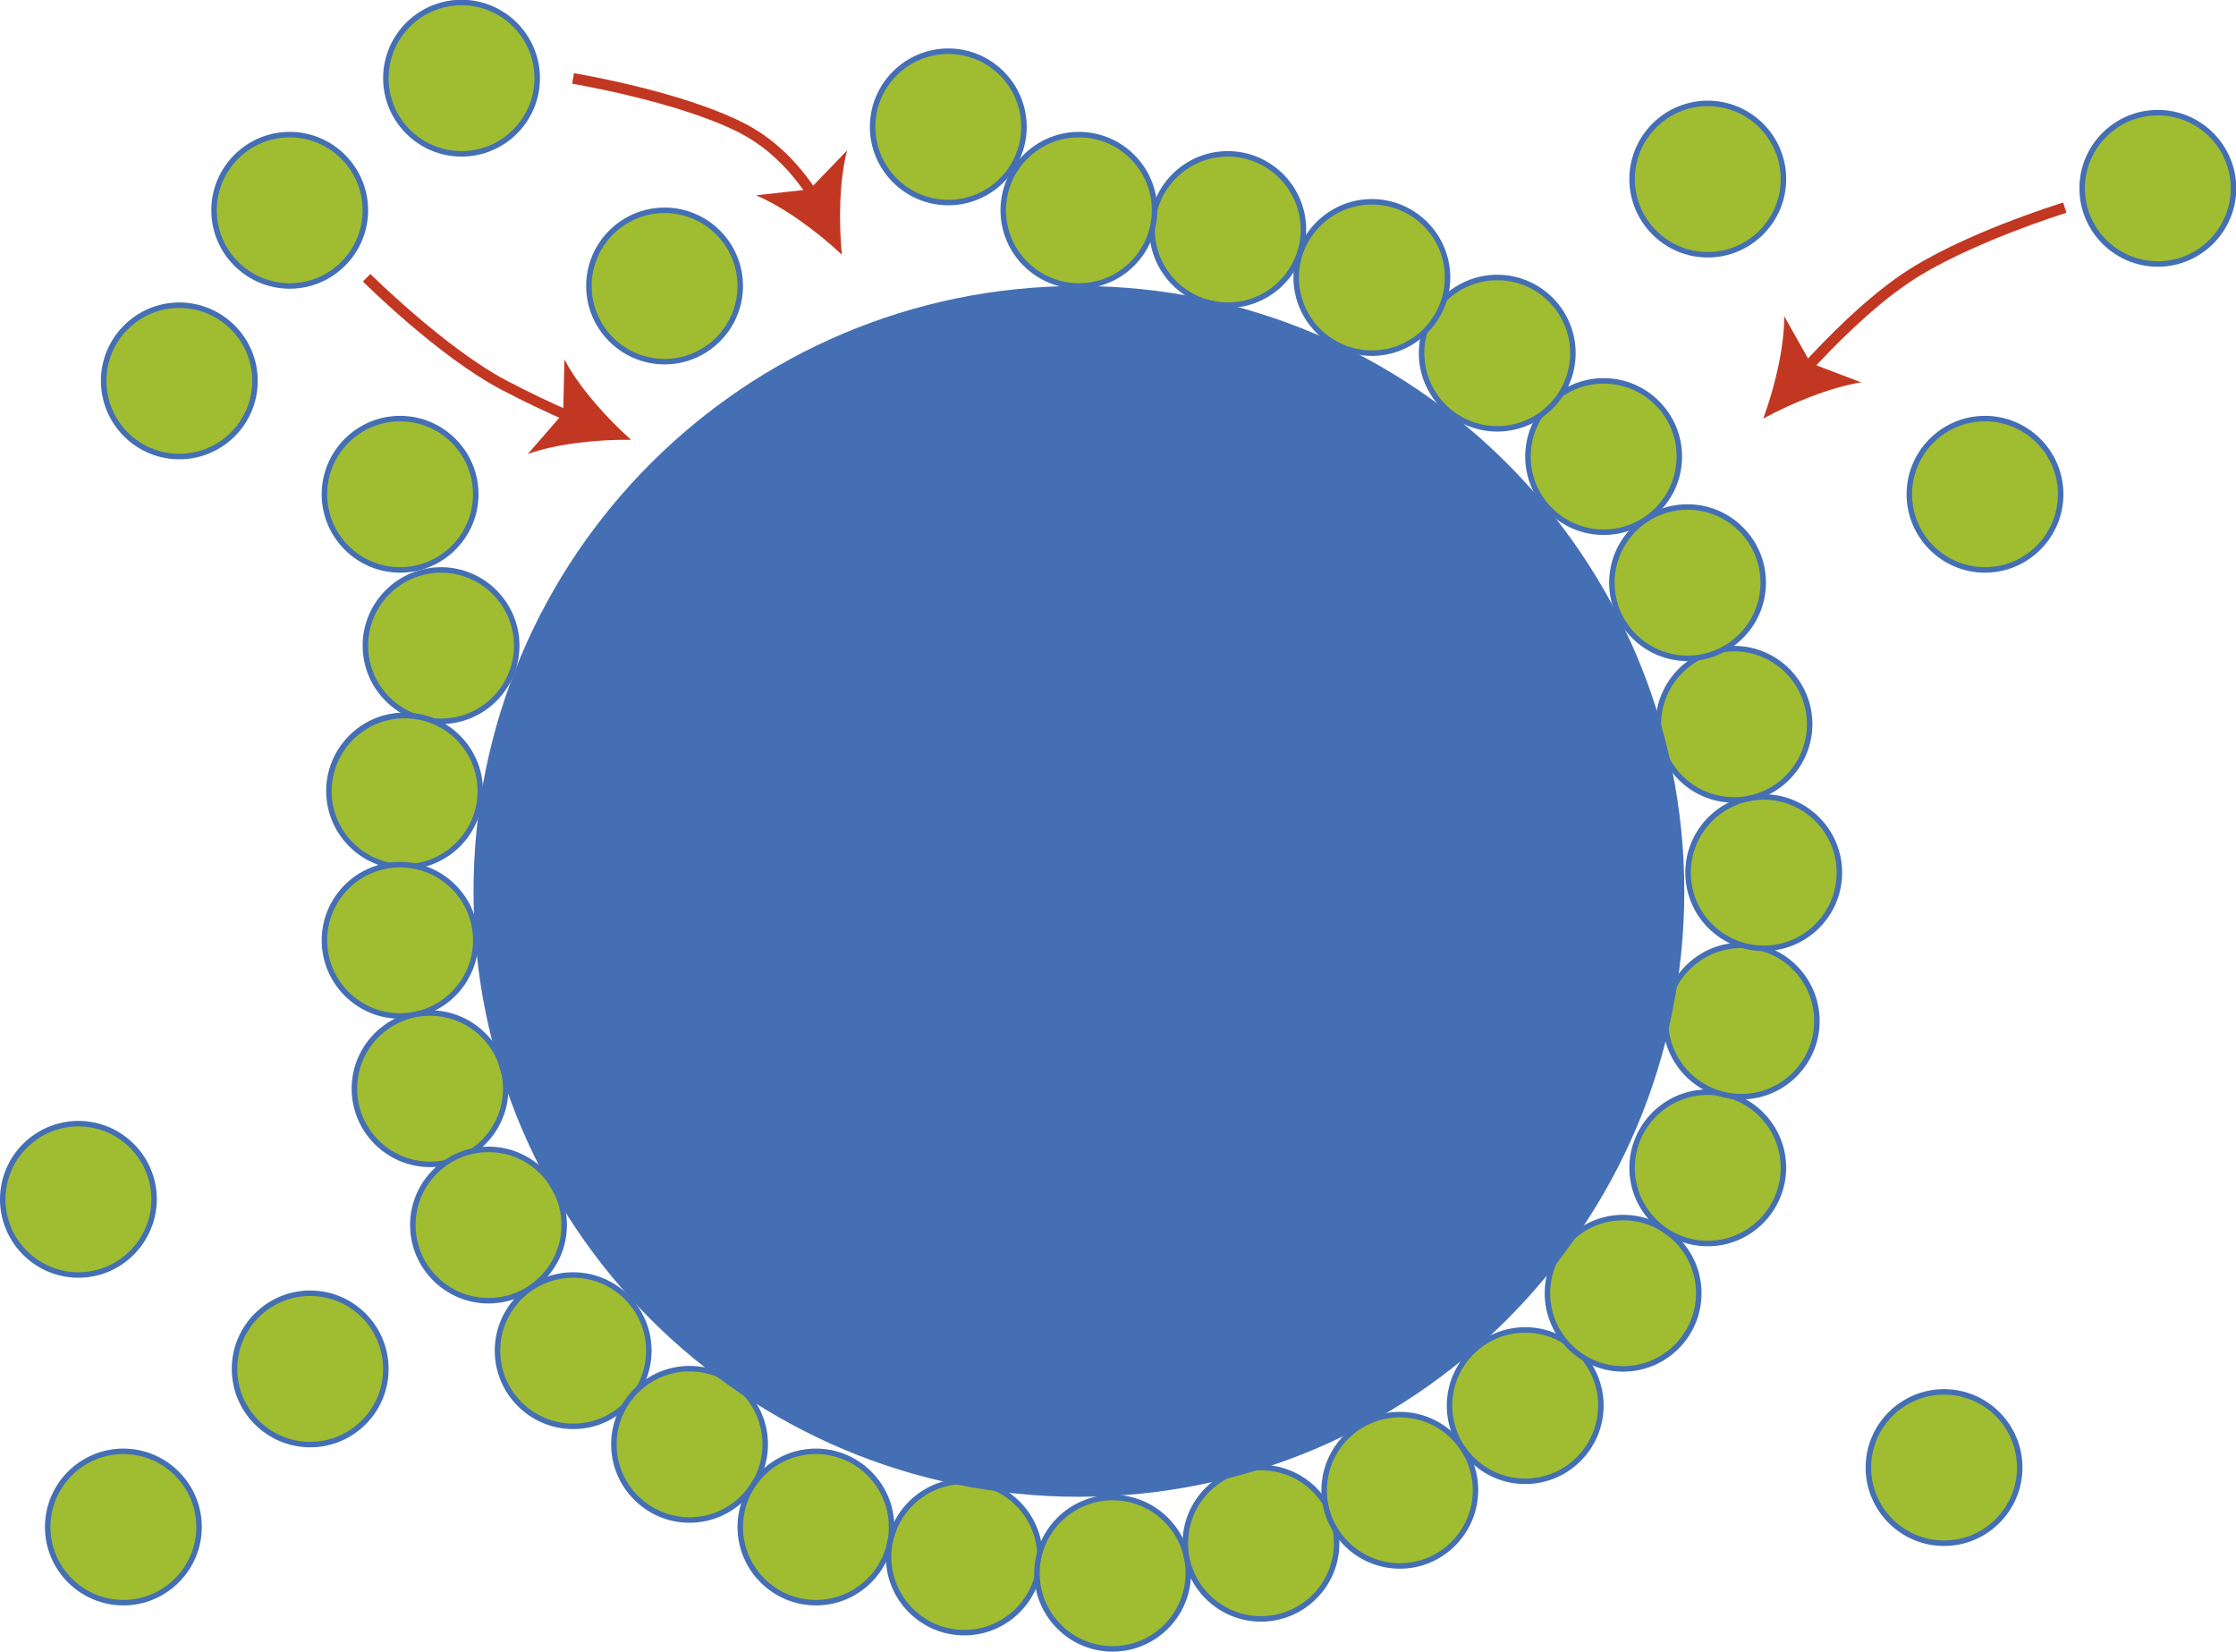 <?xml version="1.0" encoding="utf-8"?>
<!-- Generator: Adobe Illustrator 26.1.0, SVG Export Plug-In . SVG Version: 6.00 Build 0)  -->
<svg version="1.1" id="Layer_1" xmlns="http://www.w3.org/2000/svg" xmlns:xlink="http://www.w3.org/1999/xlink" x="0px" y="0px"
	 viewBox="0 0 895.3 661.3" style="enable-background:new 0 0 895.3 661.3;" xml:space="preserve">
<style type="text/css">
	.st0{fill:#A0BC31;}
	.st1{fill:#446FB4;}
	.st2{fill:#C23722;}
</style>
<g>
	<path class="st0" d="M206.9,258.5c0,16.7-13.6,30.3-30.3,30.3c-16.7,0-30.3-13.6-30.3-30.3c0-16.7,13.6-30.3,30.3-30.3
		C193.3,228.2,206.9,241.8,206.9,258.5"/>
	<path class="st1" d="M176.6,289.9c-17.3,0-31.4-14.1-31.4-31.4c0-17.3,14.1-31.4,31.4-31.4c17.3,0,31.4,14.1,31.4,31.4
		C208,275.8,193.9,289.9,176.6,289.9z M176.6,229.3c-16.1,0-29.2,13.1-29.2,29.2c0,16.1,13.1,29.2,29.2,29.2
		c16.1,0,29.2-13.1,29.2-29.2C205.8,242.4,192.7,229.3,176.6,229.3z"/>
	<path class="st0" d="M192.3,316.8c0,16.7-13.6,30.3-30.3,30.3c-16.7,0-30.3-13.6-30.3-30.3c0-16.7,13.6-30.3,30.3-30.3
		C178.8,286.5,192.3,300,192.3,316.8"/>
	<path class="st1" d="M162,348.1c-17.3,0-31.4-14.1-31.4-31.4c0-17.3,14.1-31.4,31.4-31.4c17.3,0,31.4,14.1,31.4,31.4
		C193.4,334.1,179.3,348.1,162,348.1z M162,287.6c-16.1,0-29.2,13.1-29.2,29.2c0,16.1,13.1,29.2,29.2,29.2
		c16.1,0,29.2-13.1,29.2-29.2C191.3,300.7,178.2,287.6,162,287.6z"/>
	<path class="st0" d="M190.5,376.6c0,16.7-13.6,30.3-30.3,30.3c-16.7,0-30.3-13.6-30.3-30.3c0-16.7,13.6-30.3,30.3-30.3
		C176.9,346.3,190.5,359.8,190.5,376.6"/>
	<path class="st1" d="M160.2,407.9c-17.3,0-31.4-14.1-31.4-31.4c0-17.3,14.1-31.4,31.4-31.4c17.3,0,31.4,14.1,31.4,31.4
		C191.5,393.9,177.5,407.9,160.2,407.9z M160.2,347.3c-16.1,0-29.2,13.1-29.2,29.2c0,16.1,13.1,29.2,29.2,29.2
		c16.1,0,29.2-13.1,29.2-29.2C189.4,360.4,176.3,347.3,160.2,347.3z"/>
	<path class="st0" d="M202.5,436c0,16.7-13.6,30.3-30.3,30.3c-16.7,0-30.3-13.6-30.3-30.3c0-16.7,13.6-30.3,30.3-30.3
		C188.9,405.7,202.5,419.2,202.5,436"/>
	<path class="st1" d="M172.2,467.3c-17.3,0-31.4-14.1-31.4-31.4c0-17.3,14.1-31.4,31.4-31.4c17.3,0,31.4,14.1,31.4,31.4
		C203.5,453.3,189.5,467.3,172.2,467.3z M172.2,406.7c-16.1,0-29.2,13.1-29.2,29.2c0,16.1,13.1,29.2,29.2,29.2
		c16.1,0,29.2-13.1,29.2-29.2C201.4,419.9,188.3,406.7,172.2,406.7z"/>
	<path class="st0" d="M225.9,490.6c0,16.7-13.6,30.3-30.3,30.3c-16.7,0-30.3-13.6-30.3-30.3c0-16.7,13.6-30.3,30.3-30.3
		C212.4,460.3,225.9,473.8,225.9,490.6"/>
	<path class="st1" d="M195.6,521.9c-17.3,0-31.4-14.1-31.4-31.4s14.1-31.4,31.4-31.4c17.3,0,31.4,14.1,31.4,31.4
		S212.9,521.9,195.6,521.9z M195.6,461.3c-16.1,0-29.2,13.1-29.2,29.2s13.1,29.2,29.2,29.2c16.1,0,29.2-13.1,29.2-29.2
		S211.7,461.3,195.6,461.3z"/>
	<path class="st0" d="M259.8,540.8c0,16.7-13.6,30.3-30.3,30.3c-16.7,0-30.3-13.6-30.3-30.3c0-16.7,13.6-30.3,30.3-30.3
		C246.2,510.5,259.8,524.1,259.8,540.8"/>
	<path class="st1" d="M229.5,572.2c-17.3,0-31.4-14.1-31.4-31.4c0-17.3,14.1-31.4,31.4-31.4c17.3,0,31.4,14.1,31.4,31.4
		C260.9,558.1,246.8,572.2,229.5,572.2z M229.5,511.6c-16.1,0-29.2,13.1-29.2,29.2c0,16.1,13.1,29.2,29.2,29.2
		c16.1,0,29.2-13.1,29.2-29.2C258.7,524.7,245.6,511.6,229.5,511.6z"/>
	<path class="st0" d="M306.4,578.3c0,16.7-13.6,30.3-30.3,30.3c-16.7,0-30.3-13.6-30.3-30.3c0-16.7,13.6-30.3,30.3-30.3
		C292.9,548,306.4,561.6,306.4,578.3"/>
	<path class="st1" d="M276.1,609.7c-17.3,0-31.4-14.1-31.4-31.4c0-17.3,14.1-31.4,31.4-31.4c17.3,0,31.4,14.1,31.4,31.4
		C307.5,595.6,293.4,609.7,276.1,609.7z M276.1,549.1c-16.1,0-29.2,13.1-29.2,29.2s13.1,29.2,29.2,29.2c16.1,0,29.2-13.1,29.2-29.2
		S292.3,549.1,276.1,549.1z"/>
	<path class="st0" d="M357,611.4c0,16.7-13.6,30.3-30.3,30.3c-16.7,0-30.3-13.6-30.3-30.3c0-16.7,13.6-30.3,30.3-30.3
		C343.4,581.1,357,594.7,357,611.4"/>
	<path class="st1" d="M326.7,642.8c-17.3,0-31.4-14.1-31.4-31.4c0-17.3,14.1-31.4,31.4-31.4c17.3,0,31.4,14.1,31.4,31.4
		C358.1,628.7,344,642.8,326.7,642.8z M326.7,582.2c-16.1,0-29.2,13.1-29.2,29.2c0,16.1,13.1,29.2,29.2,29.2
		c16.1,0,29.2-13.1,29.2-29.2C355.9,595.3,342.8,582.2,326.7,582.2z"/>
	<path class="st0" d="M416.4,623.4c0,16.7-13.6,30.3-30.3,30.3c-16.7,0-30.3-13.6-30.3-30.3c0-16.7,13.6-30.3,30.3-30.3
		C402.9,593.1,416.4,606.7,416.4,623.4"/>
	<path class="st1" d="M386.1,654.8c-17.3,0-31.4-14.1-31.4-31.4s14.1-31.4,31.4-31.4c17.3,0,31.4,14.1,31.4,31.4
		S403.4,654.8,386.1,654.8z M386.1,594.2c-16.1,0-29.2,13.1-29.2,29.2s13.1,29.2,29.2,29.2c16.1,0,29.2-13.1,29.2-29.2
		S402.2,594.2,386.1,594.2z"/>
	<path class="st0" d="M475.8,629.9c0,16.7-13.6,30.3-30.3,30.3c-16.7,0-30.3-13.6-30.3-30.3c0-16.7,13.6-30.3,30.3-30.3
		C462.3,599.6,475.8,613.2,475.8,629.9"/>
	<path class="st1" d="M445.5,661.3c-17.3,0-31.4-14.1-31.4-31.4c0-17.3,14.1-31.4,31.4-31.4c17.3,0,31.4,14.1,31.4,31.4
		C476.9,647.2,462.8,661.3,445.5,661.3z M445.5,600.7c-16.1,0-29.2,13.1-29.2,29.2c0,16.1,13.1,29.2,29.2,29.2
		c16.1,0,29.2-13.1,29.2-29.2C474.8,613.8,461.6,600.7,445.5,600.7z"/>
	<path class="st0" d="M535.2,617.9c0,16.7-13.6,30.3-30.3,30.3c-16.7,0-30.3-13.6-30.3-30.3c0-16.7,13.6-30.3,30.3-30.3
		C521.7,587.6,535.2,601.2,535.2,617.9"/>
	<path class="st1" d="M504.9,649.3c-17.3,0-31.4-14.1-31.4-31.4c0-17.3,14.1-31.4,31.4-31.4c17.3,0,31.4,14.1,31.4,31.4
		C536.3,635.2,522.2,649.3,504.9,649.3z M504.9,588.7c-16.1,0-29.2,13.1-29.2,29.2c0,16.1,13.1,29.2,29.2,29.2
		c16.1,0,29.2-13.1,29.2-29.2C534.2,601.8,521.1,588.7,504.9,588.7z"/>
	<path class="st0" d="M590.8,596.7c0,16.7-13.6,30.3-30.3,30.3c-16.7,0-30.3-13.6-30.3-30.3c0-16.7,13.6-30.3,30.3-30.3
		C577.2,566.4,590.8,580,590.8,596.7"/>
	<path class="st1" d="M560.5,628.1c-17.3,0-31.4-14.1-31.4-31.4c0-17.3,14.1-31.4,31.4-31.4c17.3,0,31.4,14.1,31.4,31.4
		C591.8,614,577.8,628.1,560.5,628.1z M560.5,567.5c-16.1,0-29.2,13.1-29.2,29.2s13.1,29.2,29.2,29.2c16.1,0,29.2-13.1,29.2-29.2
		S576.6,567.5,560.5,567.5z"/>
	<path class="st0" d="M641,562.8c0,16.7-13.6,30.3-30.3,30.3c-16.7,0-30.3-13.6-30.3-30.3c0-16.7,13.6-30.3,30.3-30.3
		C627.5,532.5,641,546.1,641,562.8"/>
	<path class="st1" d="M610.7,594.2c-17.3,0-31.4-14.1-31.4-31.4c0-17.3,14.1-31.4,31.4-31.4c17.3,0,31.4,14.1,31.4,31.4
		C642.1,580.1,628,594.2,610.7,594.2z M610.7,533.6c-16.1,0-29.2,13.1-29.2,29.2c0,16.1,13.1,29.2,29.2,29.2
		c16.1,0,29.2-13.1,29.2-29.2C640,546.7,626.8,533.6,610.7,533.6z"/>
	<path class="st0" d="M680.2,517.9c0,16.7-13.6,30.3-30.3,30.3c-16.7,0-30.3-13.6-30.3-30.3c0-16.7,13.6-30.3,30.3-30.3
		C666.6,487.6,680.2,501.1,680.2,517.9"/>
	<path class="st1" d="M649.9,549.2c-17.3,0-31.4-14.1-31.4-31.4c0-17.3,14.1-31.4,31.4-31.4c17.3,0,31.4,14.1,31.4,31.4
		C681.3,535.2,667.2,549.2,649.9,549.2z M649.9,488.6c-16.1,0-29.2,13.1-29.2,29.2c0,16.1,13.1,29.2,29.2,29.2
		c16.1,0,29.2-13.1,29.2-29.2C679.1,501.7,666,488.6,649.9,488.6z"/>
	<path class="st0" d="M714.1,467.6c0,16.7-13.6,30.3-30.3,30.3c-16.7,0-30.3-13.6-30.3-30.3c0-16.7,13.6-30.3,30.3-30.3
		C700.5,437.3,714.1,450.9,714.1,467.6"/>
	<path class="st1" d="M683.8,499c-17.3,0-31.4-14.1-31.4-31.4c0-17.3,14.1-31.4,31.4-31.4c17.3,0,31.4,14.1,31.4,31.4
		C715.1,484.9,701.1,499,683.8,499z M683.8,438.4c-16.1,0-29.2,13.1-29.2,29.2c0,16.1,13.1,29.2,29.2,29.2
		c16.1,0,29.2-13.1,29.2-29.2C713,451.5,699.9,438.4,683.8,438.4z"/>
	<path class="st0" d="M727.5,408.8c0,16.7-13.6,30.3-30.3,30.3c-16.7,0-30.3-13.6-30.3-30.3c0-16.7,13.6-30.3,30.3-30.3
		C714,378.5,727.5,392.1,727.5,408.8"/>
	<path class="st1" d="M697.2,440.2c-17.3,0-31.4-14.1-31.4-31.4s14.1-31.4,31.4-31.4c17.3,0,31.4,14.1,31.4,31.4
		S714.5,440.2,697.2,440.2z M697.2,379.6c-16.1,0-29.2,13.1-29.2,29.2s13.1,29.2,29.2,29.2c16.1,0,29.2-13.1,29.2-29.2
		S713.3,379.6,697.2,379.6z"/>
	<path class="st0" d="M736.5,349.4c0,16.7-13.6,30.3-30.3,30.3c-16.7,0-30.3-13.6-30.3-30.3c0-16.7,13.6-30.3,30.3-30.3
		C722.9,319.1,736.5,332.7,736.5,349.4"/>
	<path class="st1" d="M706.2,380.8c-17.3,0-31.4-14.1-31.4-31.4s14.1-31.4,31.4-31.4c17.3,0,31.4,14.1,31.4,31.4
		S723.5,380.8,706.2,380.8z M706.2,320.2c-16.1,0-29.2,13.1-29.2,29.2s13.1,29.2,29.2,29.2c16.1,0,29.2-13.1,29.2-29.2
		S722.3,320.2,706.2,320.2z"/>
	<path class="st0" d="M724.6,290c0,16.7-13.6,30.3-30.3,30.3c-16.7,0-30.3-13.6-30.3-30.3c0-16.7,13.6-30.3,30.3-30.3
		C711,259.7,724.6,273.3,724.6,290"/>
	<path class="st1" d="M694.3,321.4c-17.3,0-31.4-14.1-31.4-31.4c0-17.3,14.1-31.4,31.4-31.4c17.3,0,31.4,14.1,31.4,31.4
		C725.6,307.3,711.6,321.4,694.3,321.4z M694.3,260.8c-16.1,0-29.2,13.1-29.2,29.2c0,16.1,13.1,29.2,29.2,29.2
		c16.1,0,29.2-13.1,29.2-29.2C723.5,273.9,710.4,260.8,694.3,260.8z"/>
	<path class="st0" d="M706,233.3c0,16.7-13.6,30.3-30.3,30.3c-16.7,0-30.3-13.6-30.3-30.3c0-16.7,13.6-30.3,30.3-30.3
		C692.4,203,706,216.6,706,233.3"/>
	<path class="st1" d="M675.7,264.7c-17.3,0-31.4-14.1-31.4-31.4c0-17.3,14.1-31.4,31.4-31.4c17.3,0,31.4,14.1,31.4,31.4
		C707.1,250.6,693,264.7,675.7,264.7z M675.7,204.1c-16.1,0-29.2,13.1-29.2,29.2c0,16.1,13.1,29.2,29.2,29.2
		c16.1,0,29.2-13.1,29.2-29.2C704.9,217.2,691.8,204.1,675.7,204.1z"/>
	<path class="st0" d="M672.4,182.9c0,16.7-13.6,30.3-30.3,30.3c-16.7,0-30.3-13.6-30.3-30.3c0-16.7,13.6-30.3,30.3-30.3
		C658.9,152.6,672.4,166.1,672.4,182.9"/>
	<path class="st1" d="M642.1,214.2c-17.3,0-31.4-14.1-31.4-31.4c0-17.3,14.1-31.4,31.4-31.4c17.3,0,31.4,14.1,31.4,31.4
		C673.5,200.2,659.4,214.2,642.1,214.2z M642.1,153.6c-16.1,0-29.2,13.1-29.2,29.2c0,16.1,13.1,29.2,29.2,29.2
		c16.1,0,29.2-13.1,29.2-29.2C671.4,166.7,658.3,153.6,642.1,153.6z"/>
	<path class="st0" d="M629.8,141.4c0,16.7-13.6,30.3-30.3,30.3c-16.7,0-30.3-13.6-30.3-30.3c0-16.7,13.6-30.3,30.3-30.3
		C616.2,111.1,629.8,124.7,629.8,141.4"/>
	<path class="st1" d="M599.5,172.8c-17.3,0-31.4-14.1-31.4-31.4c0-17.3,14.1-31.4,31.4-31.4c17.3,0,31.4,14.1,31.4,31.4
		C630.9,158.7,616.8,172.8,599.5,172.8z M599.5,112.2c-16.1,0-29.2,13.1-29.2,29.2c0,16.1,13.1,29.2,29.2,29.2
		c16.1,0,29.2-13.1,29.2-29.2C628.7,125.3,615.6,112.2,599.5,112.2z"/>
	<path class="st0" d="M579.6,111.1c0,16.7-13.6,30.3-30.3,30.3c-16.7,0-30.3-13.6-30.3-30.3c0-16.7,13.6-30.3,30.3-30.3
		C566.1,80.8,579.6,94.4,579.6,111.1"/>
	<path class="st1" d="M549.3,142.5c-17.3,0-31.4-14.1-31.4-31.4c0-17.3,14.1-31.4,31.4-31.4c17.3,0,31.4,14.1,31.4,31.4
		C580.7,128.4,566.6,142.5,549.3,142.5z M549.3,81.9c-16.1,0-29.2,13.1-29.2,29.2c0,16.1,13.1,29.2,29.2,29.2
		c16.1,0,29.2-13.1,29.2-29.2C578.6,95,565.4,81.9,549.3,81.9z"/>
	<path class="st0" d="M521.9,92c0,16.7-13.6,30.3-30.3,30.3c-16.7,0-30.3-13.6-30.3-30.3c0-16.7,13.6-30.3,30.3-30.3
		C508.3,61.7,521.9,75.2,521.9,92"/>
	<path class="st1" d="M491.6,123.3c-17.3,0-31.4-14.1-31.4-31.4c0-17.3,14.1-31.4,31.4-31.4c17.3,0,31.4,14.1,31.4,31.4
		C523,109.3,508.9,123.3,491.6,123.3z M491.6,62.7c-16.1,0-29.2,13.1-29.2,29.2c0,16.1,13.1,29.2,29.2,29.2
		c16.1,0,29.2-13.1,29.2-29.2C520.8,75.9,507.7,62.7,491.6,62.7z"/>
	<path class="st0" d="M462.3,84.2c0,16.7-13.6,30.3-30.3,30.3c-16.7,0-30.3-13.6-30.3-30.3c0-16.7,13.6-30.3,30.3-30.3
		C448.7,53.9,462.3,67.5,462.3,84.2"/>
	<path class="st1" d="M432,115.6c-17.3,0-31.4-14.1-31.4-31.4c0-17.3,14.1-31.4,31.4-31.4c17.3,0,31.4,14.1,31.4,31.4
		C463.3,101.5,449.3,115.6,432,115.6z M432,55c-16.1,0-29.2,13.1-29.2,29.2c0,16.1,13.1,29.2,29.2,29.2c16.1,0,29.2-13.1,29.2-29.2
		C461.2,68.1,448.1,55,432,55z"/>
	<path class="st1" d="M674.4,356.9c0,133.9-108.5,242.4-242.4,242.4c-133.9,0-242.4-108.5-242.4-242.4
		c0-133.9,108.5-242.4,242.4-242.4C565.8,114.5,674.4,223,674.4,356.9"/>
	<path class="st0" d="M410,50.9c0,16.7-13.6,30.3-30.3,30.3c-16.7,0-30.3-13.6-30.3-30.3c0-16.7,13.6-30.3,30.3-30.3
		C396.4,20.6,410,34.1,410,50.9"/>
	<path class="st1" d="M379.7,82.2c-17.3,0-31.4-14.1-31.4-31.4s14.1-31.4,31.4-31.4c17.3,0,31.4,14.1,31.4,31.4S397,82.2,379.7,82.2
		z M379.7,21.6c-16.1,0-29.2,13.1-29.2,29.2s13.1,29.2,29.2,29.2c16.1,0,29.2-13.1,29.2-29.2S395.8,21.6,379.7,21.6z"/>
	<path class="st0" d="M190.5,197.9c0,16.7-13.6,30.3-30.3,30.3c-16.7,0-30.3-13.6-30.3-30.3c0-16.7,13.6-30.3,30.3-30.3
		C176.9,167.6,190.5,181.2,190.5,197.9"/>
	<path class="st1" d="M160.2,229.3c-17.3,0-31.4-14.1-31.4-31.4s14.1-31.4,31.4-31.4c17.3,0,31.4,14.1,31.4,31.4
		S177.5,229.3,160.2,229.3z M160.2,168.7c-16.1,0-29.2,13.1-29.2,29.2s13.1,29.2,29.2,29.2c16.1,0,29.2-13.1,29.2-29.2
		S176.3,168.7,160.2,168.7z"/>
	<path class="st0" d="M154.5,548.2c0,16.7-13.6,30.3-30.3,30.3c-16.7,0-30.3-13.6-30.3-30.3c0-16.7,13.6-30.3,30.3-30.3
		C140.9,517.9,154.5,531.4,154.5,548.2"/>
	<path class="st1" d="M124.2,579.5c-17.3,0-31.4-14.1-31.4-31.4c0-17.3,14.1-31.4,31.4-31.4c17.3,0,31.4,14.1,31.4,31.4
		C155.6,565.5,141.5,579.5,124.2,579.5z M124.2,518.9c-16.1,0-29.2,13.1-29.2,29.2s13.1,29.2,29.2,29.2c16.1,0,29.2-13.1,29.2-29.2
		S140.3,518.9,124.2,518.9z"/>
	<path class="st0" d="M79.7,611.4c0,16.7-13.6,30.3-30.3,30.3c-16.7,0-30.3-13.6-30.3-30.3c0-16.7,13.6-30.3,30.3-30.3
		C66.1,581.1,79.7,594.7,79.7,611.4"/>
	<path class="st1" d="M49.4,642.8c-17.3,0-31.4-14.1-31.4-31.4S32.1,580,49.4,580c17.3,0,31.4,14.1,31.4,31.4S66.7,642.8,49.4,642.8
		z M49.4,582.2c-16.1,0-29.2,13.1-29.2,29.2s13.1,29.2,29.2,29.2c16.1,0,29.2-13.1,29.2-29.2S65.5,582.2,49.4,582.2z"/>
	<path class="st0" d="M61.7,480.2c0,16.7-13.6,30.3-30.3,30.3c-16.7,0-30.3-13.6-30.3-30.3c0-16.7,13.6-30.3,30.3-30.3
		C48.1,449.9,61.7,463.5,61.7,480.2"/>
	<path class="st1" d="M31.4,511.6C14.1,511.6,0,497.5,0,480.2c0-17.3,14.1-31.4,31.4-31.4c17.3,0,31.4,14.1,31.4,31.4
		C62.7,497.5,48.7,511.6,31.4,511.6z M31.4,451c-16.1,0-29.2,13.1-29.2,29.2s13.1,29.2,29.2,29.2c16.1,0,29.2-13.1,29.2-29.2
		S47.5,451,31.4,451z"/>
	<path class="st0" d="M296.4,114.5c0,16.7-13.6,30.3-30.3,30.3c-16.7,0-30.3-13.6-30.3-30.3c0-16.7,13.6-30.3,30.3-30.3
		C282.8,84.2,296.4,97.8,296.4,114.5"/>
	<path class="st1" d="M266.1,145.9c-17.3,0-31.4-14.1-31.4-31.4s14.1-31.4,31.4-31.4c17.3,0,31.4,14.1,31.4,31.4
		S283.4,145.9,266.1,145.9z M266.1,85.3c-16.1,0-29.2,13.1-29.2,29.2s13.1,29.2,29.2,29.2c16.1,0,29.2-13.1,29.2-29.2
		S282.2,85.3,266.1,85.3z"/>
	<path class="st0" d="M215.1,31.4c0,16.7-13.6,30.3-30.3,30.3c-16.7,0-30.3-13.6-30.3-30.3c0-16.7,13.6-30.3,30.3-30.3
		C201.5,1.1,215.1,14.6,215.1,31.4"/>
	<path class="st1" d="M184.8,62.7c-17.3,0-31.4-14.1-31.4-31.4c0-17.3,14.1-31.4,31.4-31.4c17.3,0,31.4,14.1,31.4,31.4
		C216.2,48.7,202.1,62.7,184.8,62.7z M184.8,2.1c-16.1,0-29.2,13.1-29.2,29.2s13.1,29.2,29.2,29.2c16.1,0,29.2-13.1,29.2-29.2
		S200.9,2.1,184.8,2.1z"/>
	<path class="st0" d="M146.3,84.2c0,16.7-13.6,30.3-30.3,30.3c-16.7,0-30.3-13.6-30.3-30.3c0-16.7,13.6-30.3,30.3-30.3
		C132.7,53.9,146.3,67.5,146.3,84.2"/>
	<path class="st1" d="M116,115.6c-17.3,0-31.4-14.1-31.4-31.4S98.7,52.8,116,52.8c17.3,0,31.4,14.1,31.4,31.4S133.3,115.6,116,115.6
		z M116,55c-16.1,0-29.2,13.1-29.2,29.2s13.1,29.2,29.2,29.2c16.1,0,29.2-13.1,29.2-29.2S132.1,55,116,55z"/>
	<path class="st0" d="M102.1,152.6c0,16.7-13.6,30.3-30.3,30.3c-16.7,0-30.3-13.6-30.3-30.3c0-16.7,13.6-30.3,30.3-30.3
		C88.6,122.3,102.1,135.8,102.1,152.6"/>
	<path class="st1" d="M71.8,183.9c-17.3,0-31.4-14.1-31.4-31.4c0-17.3,14.1-31.4,31.4-31.4c17.3,0,31.4,14.1,31.4,31.4
		C103.2,169.9,89.1,183.9,71.8,183.9z M71.8,123.3c-16.1,0-29.2,13.1-29.2,29.2s13.1,29.2,29.2,29.2c16.1,0,29.2-13.1,29.2-29.2
		S87.9,123.3,71.8,123.3z"/>
	<path class="st0" d="M714.1,71.7c0,16.7-13.6,30.3-30.3,30.3c-16.7,0-30.3-13.6-30.3-30.3c0-16.7,13.6-30.3,30.3-30.3
		C700.5,41.4,714.1,55,714.1,71.7"/>
	<path class="st1" d="M683.8,103.1c-17.3,0-31.4-14.1-31.4-31.4s14.1-31.4,31.4-31.4c17.3,0,31.4,14.1,31.4,31.4
		S701.1,103.1,683.8,103.1z M683.8,42.5c-16.1,0-29.2,13.1-29.2,29.2s13.1,29.2,29.2,29.2c16.1,0,29.2-13.1,29.2-29.2
		S699.9,42.5,683.8,42.5z"/>
	<path class="st0" d="M894.3,75.5c0,16.7-13.6,30.3-30.3,30.3c-16.7,0-30.3-13.6-30.3-30.3c0-16.7,13.6-30.3,30.3-30.3
		C880.7,45.2,894.3,58.7,894.3,75.5"/>
	<path class="st1" d="M864,106.8c-17.3,0-31.4-14.1-31.4-31.4s14.1-31.4,31.4-31.4c17.3,0,31.4,14.1,31.4,31.4
		S881.3,106.8,864,106.8z M864,46.2c-16.1,0-29.2,13.1-29.2,29.2s13.1,29.2,29.2,29.2c16.1,0,29.2-13.1,29.2-29.2
		S880.1,46.2,864,46.2z"/>
	<path class="st0" d="M825.1,197.9c0,16.7-13.6,30.3-30.3,30.3c-16.7,0-30.3-13.6-30.3-30.3c0-16.7,13.6-30.3,30.3-30.3
		C811.5,167.6,825.1,181.2,825.1,197.9"/>
	<path class="st1" d="M794.8,229.3c-17.3,0-31.4-14.1-31.4-31.4c0-17.3,14.1-31.4,31.4-31.4c17.3,0,31.4,14.1,31.4,31.4
		C826.2,215.2,812.1,229.3,794.8,229.3z M794.8,168.7c-16.1,0-29.2,13.1-29.2,29.2s13.1,29.2,29.2,29.2c16.1,0,29.2-13.1,29.2-29.2
		S810.9,168.7,794.8,168.7z"/>
	<path class="st0" d="M808.7,587.6c0,16.7-13.6,30.3-30.3,30.3c-16.7,0-30.3-13.6-30.3-30.3c0-16.7,13.6-30.3,30.3-30.3
		C795.2,557.3,808.7,570.9,808.7,587.6"/>
	<path class="st1" d="M778.4,619c-17.3,0-31.4-14.1-31.4-31.4c0-17.3,14.1-31.4,31.4-31.4c17.3,0,31.4,14.1,31.4,31.4
		C809.8,604.9,795.7,619,778.4,619z M778.4,558.4c-16.1,0-29.2,13.1-29.2,29.2s13.1,29.2,29.2,29.2c16.1,0,29.2-13.1,29.2-29.2
		S794.6,558.4,778.4,558.4z"/>
	<path class="st2" d="M324.2,79.9c-7.9-12.4-17.6-21.5-28.8-27.1c-24.6-12.3-65.9-19.2-66.3-19.3l0.7-4.2
		c1.7,0.3,42.4,7.1,67.5,19.7c11.9,5.9,22.1,15.5,30.5,28.6L324.2,79.9z"/>
	<path class="st2" d="M337.1,102c-9.4-8.9-23-19-34.4-23.8l21.5-2.4l15-15.6C336,72.2,335.8,89.2,337.1,102"/>
	<path class="st2" d="M227.7,168.9c-8.9-3.8-18-8.2-27-12.9c-24.9-13.1-54.2-42.1-55.4-43.3l3-3c0.3,0.3,30.1,29.8,54.4,42.6
		c8.9,4.7,17.9,9,26.7,12.8L227.7,168.9z"/>
	<path class="st2" d="M252.7,176.1c-13-0.2-29.8,1.5-41.4,5.7l14.2-16.3l0.5-21.6C231.7,154.9,243,167.5,252.7,176.1"/>
	<path class="st2" d="M724.3,149.5l-3.2-2.9c10.2-11.2,25.6-26.8,40.7-37c23.3-15.8,62.6-28,64.3-28.5l1.3,4.1
		c-0.4,0.1-40.4,12.6-63.1,28C749.6,123.1,734.4,138.4,724.3,149.5z"/>
	<path class="st2" d="M706,167.6c4.5-12.1,8.5-28.6,8.4-41l10.6,18.8l20.2,7.7C733,155,717.3,161.4,706,167.6"/>
</g>
</svg>
